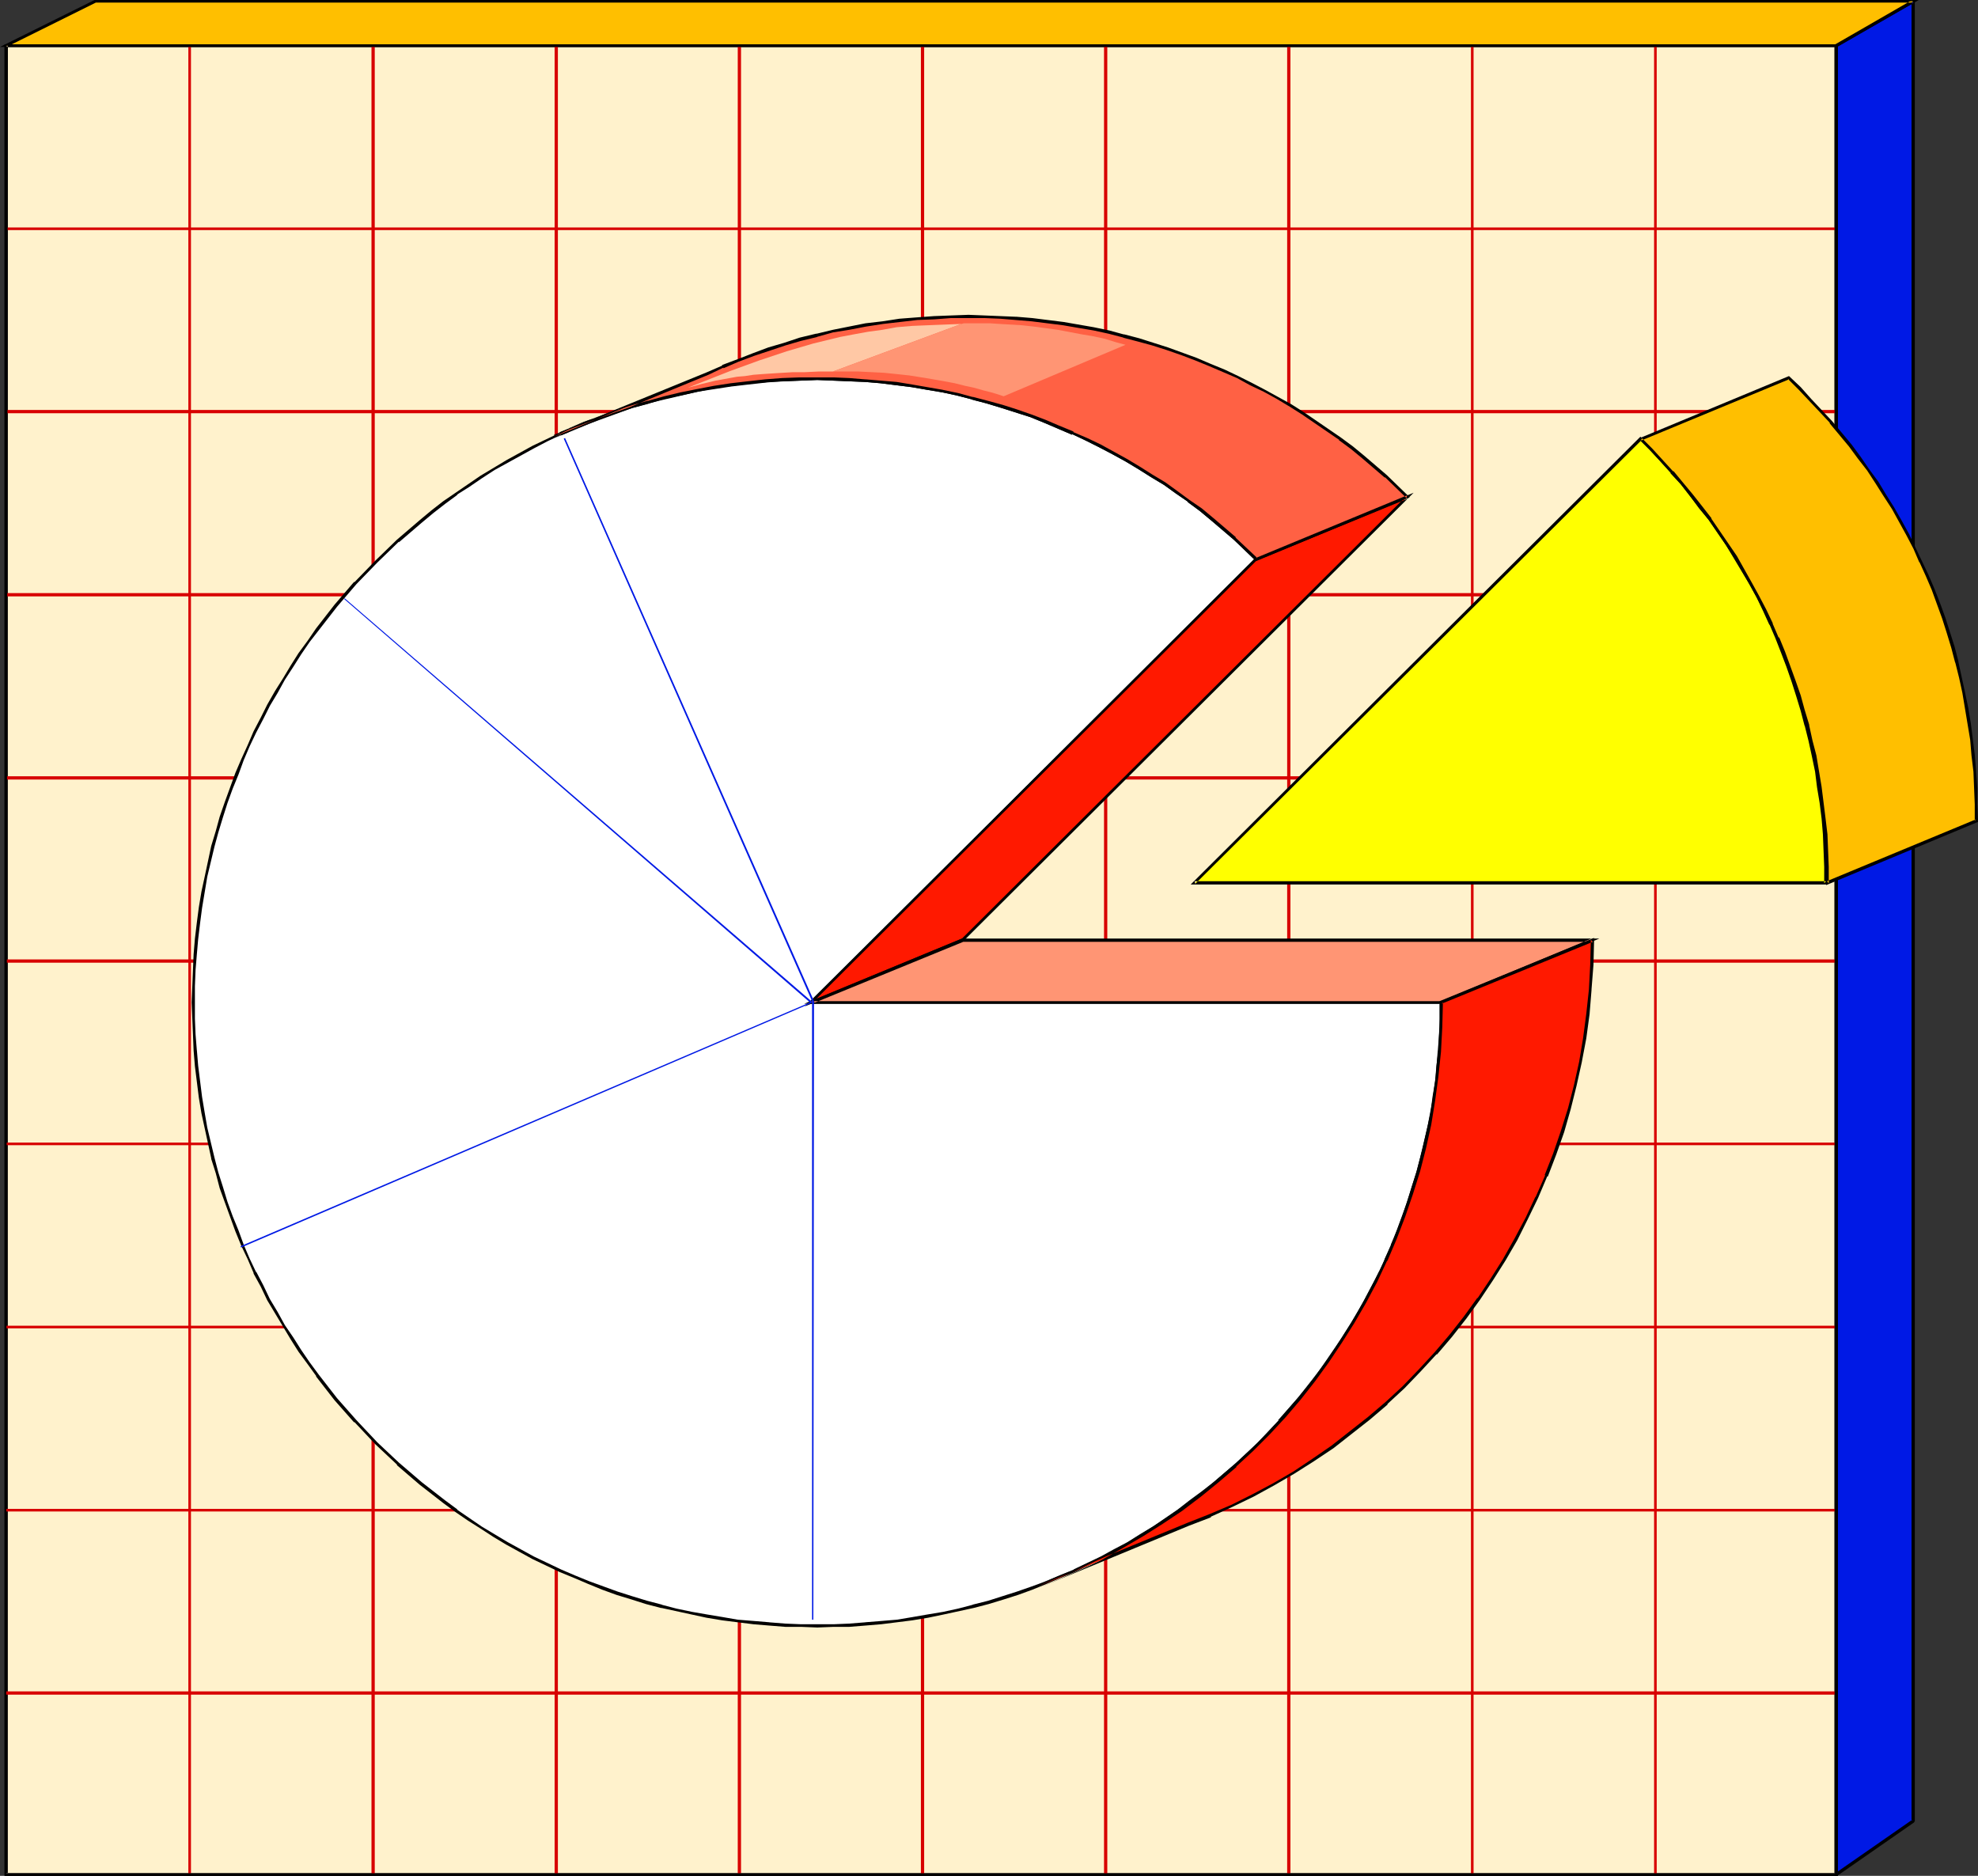 <?xml version="1.0" encoding="UTF-8" standalone="no"?>
<svg
   version="1.0"
   width="129.766mm"
   height="123.059mm"
   id="svg45"
   sodipodi:docname="Pie - 3D 6.wmf"
   xmlns:inkscape="http://www.inkscape.org/namespaces/inkscape"
   xmlns:sodipodi="http://sodipodi.sourceforge.net/DTD/sodipodi-0.dtd"
   xmlns="http://www.w3.org/2000/svg"
   xmlns:svg="http://www.w3.org/2000/svg">
  <rect width="100%" height="100%" fill="#333333" stroke="none"/>
  <sodipodi:namedview
     id="namedview45"
     pagecolor="#ffffff"
     bordercolor="#000000"
     borderopacity="0.25"
     inkscape:showpageshadow="2"
     inkscape:pageopacity="0.0"
     inkscape:pagecheckerboard="0"
     inkscape:deskcolor="#d1d1d1"
     inkscape:document-units="mm" />
  <defs
     id="defs1">
    <pattern
       id="WMFhbasepattern"
       patternUnits="userSpaceOnUse"
       width="6"
       height="6"
       x="0"
       y="0" />
  </defs>
  <path
     style="fill:#fff2cc;fill-opacity:1;fill-rule:evenodd;stroke:none"
     d="M 1.454,11.313 V 464.783 H 455.227 V 11.313 Z"
     id="path1" />
  <path
     style="fill:#000000;fill-opacity:1;fill-rule:evenodd;stroke:none"
     d="M 1.131,10.989 V 465.106 H 455.711 V 10.989 H 1.131 l 0.323,0.646 H 455.227 l -0.323,-0.323 V 464.783 l 0.323,-0.323 H 1.454 l 0.485,0.323 V 11.313 l -0.485,0.323 z"
     id="path2" />
  <path
     style="fill:#0019e5;fill-opacity:1;fill-rule:evenodd;stroke:none"
     d="M 474.457,0.323 V 451.531 L 455.227,464.783 V 11.313 Z"
     id="path3" />
  <path
     style="fill:#000000;fill-opacity:1;fill-rule:evenodd;stroke:none"
     d="m 474.619,0.646 -0.646,-0.323 V 451.531 l 0.162,-0.323 -19.069,13.252 0.646,0.323 V 11.313 l -0.162,0.323 L 474.619,0.646 474.134,0 455.065,10.989 v 0 l -0.162,0.162 v 0 0.162 453.47 0.162 0 l 0.162,0.162 v 0 h 0.162 v 0 h 0.162 0.162 l 19.069,-13.252 v 0 -0.162 h 0.162 V 451.531 0.323 0.162 h -0.162 V 0 0 h -0.162 v 0 h -0.162 -0.162 z"
     id="path4" />
  <path
     style="fill:#ffbf00;fill-opacity:1;fill-rule:evenodd;stroke:none"
     d="M 474.457,0.323 H 23.432 L 1.454,11.313 H 455.227 Z"
     id="path5" />
  <path
     style="fill:#000000;fill-opacity:1;fill-rule:evenodd;stroke:none"
     d="M 475.75,0 H 23.432 L 0,11.636 H 455.388 L 475.75,0 h -1.616 l -19.069,10.989 h 0.162 H 1.454 L 1.616,11.636 23.755,0.646 H 23.432 474.457 L 474.134,0 Z"
     id="path6" />
  <path
     style="fill:#d80000;fill-opacity:1;fill-rule:evenodd;stroke:none"
     d="M 1.454,57.047 H 455.227 V 56.401 H 1.454 Z"
     id="path7" />
  <path
     style="fill:#d80000;fill-opacity:1;fill-rule:evenodd;stroke:none"
     d="M 1.454,102.459 H 455.227 v -0.808 H 1.454 Z"
     id="path8" />
  <path
     style="fill:#d80000;fill-opacity:1;fill-rule:evenodd;stroke:none"
     d="M 1.454,147.871 H 455.227 v -0.808 H 1.454 Z"
     id="path9" />
  <path
     style="fill:#d80000;fill-opacity:1;fill-rule:evenodd;stroke:none"
     d="M 1.454,193.282 H 455.227 v -0.808 H 1.454 Z"
     id="path10" />
  <path
     style="fill:#d80000;fill-opacity:1;fill-rule:evenodd;stroke:none"
     d="M 1.454,238.694 H 455.227 V 237.886 H 1.454 Z"
     id="path11" />
  <path
     style="fill:#d80000;fill-opacity:1;fill-rule:evenodd;stroke:none"
     d="M 1.454,283.944 H 455.227 v -0.646 H 1.454 Z"
     id="path12" />
  <path
     style="fill:#d80000;fill-opacity:1;fill-rule:evenodd;stroke:none"
     d="M 1.454,329.356 H 455.227 v -0.646 H 1.454 Z"
     id="path13" />
  <path
     style="fill:#d80000;fill-opacity:1;fill-rule:evenodd;stroke:none"
     d="M 1.454,374.767 H 455.227 v -0.646 H 1.454 Z"
     id="path14" />
  <path
     style="fill:#d80000;fill-opacity:1;fill-rule:evenodd;stroke:none"
     d="M 1.454,420.179 H 455.227 v -0.808 H 1.454 Z"
     id="path15" />
  <path
     style="fill:#d80000;fill-opacity:1;fill-rule:evenodd;stroke:none"
     d="M 47.349,464.783 V 11.313 h -0.646 V 464.783 Z"
     id="path16" />
  <path
     style="fill:#d80000;fill-opacity:1;fill-rule:evenodd;stroke:none"
     d="M 92.92,464.783 V 11.313 H 92.112 V 464.783 Z"
     id="path17" />
  <path
     style="fill:#d80000;fill-opacity:1;fill-rule:evenodd;stroke:none"
     d="M 138.329,464.783 V 11.313 h -0.808 V 464.783 Z"
     id="path18" />
  <path
     style="fill:#d80000;fill-opacity:1;fill-rule:evenodd;stroke:none"
     d="M 183.739,464.783 V 11.313 h -0.808 V 464.783 Z"
     id="path19" />
  <path
     style="fill:#d80000;fill-opacity:1;fill-rule:evenodd;stroke:none"
     d="M 229.149,464.783 V 11.313 h -0.808 V 464.783 Z"
     id="path20" />
  <path
     style="fill:#d80000;fill-opacity:1;fill-rule:evenodd;stroke:none"
     d="M 274.558,464.783 V 11.313 h -0.808 V 464.783 Z"
     id="path21" />
  <path
     style="fill:#d80000;fill-opacity:1;fill-rule:evenodd;stroke:none"
     d="M 319.968,464.783 V 11.313 h -0.808 V 464.783 Z"
     id="path22" />
  <path
     style="fill:#d80000;fill-opacity:1;fill-rule:evenodd;stroke:none"
     d="M 365.377,464.783 V 11.313 h -0.646 V 464.783 Z"
     id="path23" />
  <path
     style="fill:#d80000;fill-opacity:1;fill-rule:evenodd;stroke:none"
     d="M 410.787,464.783 V 11.313 h -0.646 V 464.783 Z"
     id="path24" />
  <path
     style="fill:#000000;fill-opacity:1;fill-rule:evenodd;stroke:none"
     d="M 1.131,11.313 V 465.106 H 455.711 V 10.989 H 1.454 v 0.646 H 455.227 l -0.323,-0.323 V 464.783 l 0.323,-0.323 H 1.454 L 1.939,11.313 Z"
     id="path25" />
  <path
     style="fill:#ffff00;fill-opacity:1;fill-rule:evenodd;stroke:none"
     d="m 452.803,218.978 -0.162,-4.04 v -4.04 l -0.323,-4.04 -0.323,-3.879 -0.485,-4.04 -0.485,-3.879 -0.646,-3.717 -0.808,-3.879 -0.808,-3.879 -0.808,-3.717 -1.131,-3.717 -1.131,-3.717 -1.131,-3.555 -1.131,-3.717 -1.454,-3.394 -1.454,-3.555 -1.454,-3.555 -1.616,-3.394 -1.778,-3.394 -1.778,-3.232 -1.778,-3.232 -1.939,-3.394 -1.939,-3.071 -2.101,-3.071 -2.262,-3.071 -2.262,-3.071 -2.262,-2.909 -2.262,-2.909 -2.586,-2.909 -2.424,-2.747 -2.586,-2.747 -2.747,-2.586 -110.534,110.055 z"
     id="path26" />
  <path
     style="fill:#000000;fill-opacity:1;fill-rule:evenodd;stroke:none"
     d="m 453.126,219.301 v -4.363 l -0.162,-4.04 -0.323,-4.04 v 0 l -0.323,-4.04 -0.485,-3.879 -0.485,-3.879 -0.646,-3.879 -0.646,-3.879 -0.97,-3.717 -0.808,-3.717 v -0.162 l -0.97,-3.717 -1.131,-3.555 -1.293,-3.717 -1.131,-3.555 -1.293,-3.555 -1.616,-3.555 v 0 l -1.454,-3.394 v -0.162 l -1.616,-3.394 -1.778,-3.394 -1.778,-3.232 -1.778,-3.394 -1.939,-3.232 -1.939,-3.071 -2.101,-3.071 -2.262,-3.071 v -0.162 l -2.262,-2.909 -2.262,-3.071 -2.424,-2.909 -2.424,-2.747 v 0 l -2.586,-2.909 -2.586,-2.747 -2.909,-2.909 -111.504,111.024 h 157.883 l -0.323,-0.808 H 296.212 l 0.162,0.646 110.696,-110.055 h -0.485 l 2.586,2.586 2.586,2.747 2.586,2.909 h -0.162 l 2.586,2.747 2.262,2.909 2.262,3.071 2.424,2.909 v 0 l 2.101,3.071 2.101,3.071 1.939,3.232 1.939,3.232 1.939,3.232 1.778,3.232 1.616,3.394 1.616,3.555 v -0.162 l 1.454,3.394 v 0 l 1.454,3.717 1.293,3.394 1.293,3.717 1.131,3.555 1.131,3.717 0.97,3.717 v -0.162 l 0.97,3.879 0.808,3.717 0.808,3.879 0.485,3.879 0.646,3.879 0.485,3.879 0.323,3.879 v 0 l 0.162,4.04 0.162,4.04 v 4.04 l 0.485,-0.485 z"
     id="path27" />
  <path
     style="fill:#ffbf00;fill-opacity:1;fill-rule:evenodd;stroke:none"
     d="m 490.132,203.464 -37.006,15.514 v -4.04 l -0.162,-4.04 -0.323,-4.04 -0.323,-3.879 -0.485,-4.04 -0.485,-3.879 -0.646,-3.717 -0.808,-3.879 -0.808,-3.879 -0.97,-3.717 -0.97,-3.717 -1.131,-3.717 -1.131,-3.555 -1.293,-3.717 -1.454,-3.394 -1.454,-3.555 -1.454,-3.555 -1.616,-3.394 -1.778,-3.394 -1.778,-3.232 -3.717,-6.626 -2.101,-3.071 -2.101,-3.071 -2.101,-3.071 -2.262,-3.071 -2.424,-2.909 -2.262,-2.909 -2.424,-2.909 -5.171,-5.495 -2.747,-2.586 36.683,-15.191 2.747,2.586 2.747,2.747 2.586,2.747 2.424,2.909 2.424,2.909 2.424,2.909 2.262,2.909 2.101,3.071 2.262,3.071 1.939,3.232 1.939,3.232 1.939,3.232 1.778,3.232 1.616,3.394 1.616,3.394 1.616,3.394 1.454,3.394 1.293,3.555 1.293,3.555 1.293,3.717 0.97,3.555 1.131,3.717 0.808,3.717 0.808,3.879 0.808,3.717 0.646,3.879 0.485,4.04 0.485,3.879 0.323,4.04 0.162,4.04 0.162,4.04 z"
     id="path28" />
  <path
     style="fill:#000000;fill-opacity:1;fill-rule:evenodd;stroke:none"
     d="m 489.647,203.464 0.323,-0.323 -37.006,15.353 0.485,0.485 v -4.04 l -0.162,-4.04 -0.162,-4.04 v 0 l -0.485,-4.04 -0.485,-3.879 -0.485,-3.879 -0.646,-3.879 -0.646,-3.879 -0.97,-3.717 -0.808,-3.717 v -0.162 l -1.131,-3.717 -0.97,-3.555 -1.293,-3.717 -1.293,-3.555 -1.293,-3.555 -1.454,-3.555 h -0.162 l -1.454,-3.394 v -0.162 l -1.616,-3.394 -1.778,-3.394 -1.778,-3.232 -3.717,-6.626 -2.101,-3.071 -2.101,-3.071 -2.101,-3.071 v -0.162 l -2.262,-2.909 -2.424,-3.071 -2.424,-2.909 -2.262,-2.747 h -0.162 l -5.171,-5.656 -2.586,-2.586 -0.162,0.646 36.683,-15.191 -0.323,-0.162 2.747,2.747 2.586,2.747 2.586,2.747 2.586,2.747 h -0.162 l 2.424,2.909 2.424,2.909 2.262,3.071 v 0 l 2.262,2.909 2.101,3.232 1.939,3.071 2.101,3.232 1.778,3.232 1.778,3.232 1.778,3.394 1.454,3.394 v -0.162 l 1.616,3.555 v 0 l 1.454,3.394 1.293,3.555 1.293,3.555 1.131,3.555 1.131,3.717 0.97,3.717 v -0.162 l 0.97,3.879 0.808,3.717 0.646,3.879 0.646,3.879 0.646,3.879 0.323,3.879 0.485,4.04 v 0 l 0.162,4.04 0.162,4.04 v 4.04 l 0.808,0.323 -0.162,-4.363 v -4.04 l -0.323,-4.04 v -0.162 l -0.323,-4.04 -0.485,-3.879 -0.485,-3.879 -0.646,-3.879 -0.808,-3.879 -0.808,-3.717 -0.808,-3.717 v -0.162 l -0.97,-3.717 -1.131,-3.555 -1.131,-3.555 -1.293,-3.555 -1.454,-3.717 -1.454,-3.394 v 0 l -1.616,-3.394 v 0 l -1.616,-3.394 -1.616,-3.394 -1.778,-3.232 -1.939,-3.394 -1.939,-3.071 -1.939,-3.232 -2.262,-3.071 -2.101,-3.071 v 0 l -2.262,-3.071 -2.424,-2.909 -2.424,-2.909 v 0 l -2.586,-2.747 -2.586,-2.747 -2.586,-2.909 -2.909,-2.747 -37.33,15.514 2.909,2.909 5.171,5.656 v 0 l 2.424,2.747 2.262,2.909 2.424,3.071 2.262,2.909 v 0 l 2.101,3.071 2.101,3.071 2.101,3.232 3.717,6.464 1.778,3.232 1.778,3.394 1.616,3.555 v -0.162 l 1.454,3.394 v 0 l 1.454,3.717 1.293,3.394 1.293,3.717 1.293,3.555 1.131,3.717 0.97,3.717 v -0.162 l 0.97,3.879 0.808,3.717 0.808,3.879 0.485,3.879 0.646,3.879 0.485,3.879 0.323,3.879 v 0 l 0.323,4.04 v 4.04 l 0.162,4.525 37.653,-15.676 z"
     id="path29" />
  <path
     style="fill:#ffffff;fill-opacity:1;fill-rule:evenodd;stroke:none"
     d="m 357.459,248.552 -0.162,4.04 v 3.879 l -0.323,4.04 -0.323,3.717 -0.485,4.04 -0.485,3.717 -0.646,3.879 -0.808,3.717 -1.616,7.596 -1.131,3.717 -0.97,3.555 -1.131,3.717 -1.293,3.555 -1.454,3.555 -1.454,3.394 -1.454,3.555 -1.616,3.232 -1.616,3.394 -1.778,3.394 -1.778,3.232 -1.939,3.232 -1.939,3.232 -2.101,3.071 -2.101,3.071 -2.101,2.909 -2.262,2.909 -2.424,2.909 -4.848,5.656 -5.171,5.333 -5.333,5.171 -5.656,4.848 -2.909,2.263 -2.909,2.263 -3.07,2.263 -3.07,2.101 -3.07,2.101 -3.07,1.939 -3.232,1.939 -3.232,1.778 -3.394,1.778 -3.394,1.616 -3.394,1.616 -3.394,1.454 -3.555,1.454 -3.555,1.293 -3.555,1.293 -3.555,1.131 -3.717,1.131 -3.717,0.97 -3.717,0.97 -3.717,0.808 -3.717,0.808 -3.878,0.485 -3.878,0.646 -3.878,0.323 -3.878,0.485 -4.04,0.162 -3.878,0.162 h -4.04 -4.04 l -3.878,-0.162 -4.04,-0.162 -3.878,-0.485 -3.878,-0.323 -3.878,-0.646 -3.878,-0.485 -3.717,-0.808 -3.717,-0.808 -3.717,-0.97 -3.717,-0.97 -3.717,-1.131 -3.555,-1.131 -3.555,-1.293 -3.555,-1.293 -3.555,-1.454 -3.394,-1.454 -3.394,-1.616 -3.394,-1.616 -3.232,-1.778 -3.232,-1.778 -3.232,-1.939 -3.232,-1.939 -3.07,-2.101 -3.07,-2.101 -3.07,-2.263 -2.909,-2.263 -2.909,-2.263 -5.656,-4.848 -5.333,-5.171 -5.171,-5.333 -4.848,-5.656 -2.262,-2.909 -2.262,-2.909 -2.101,-2.909 -2.262,-3.071 -1.939,-3.071 -2.101,-3.232 -1.778,-3.232 -1.939,-3.232 -1.616,-3.394 -1.778,-3.394 -1.616,-3.232 -1.454,-3.555 -1.454,-3.394 -1.293,-3.555 -1.293,-3.555 -1.131,-3.717 -1.131,-3.555 -0.97,-3.717 -1.778,-7.596 -0.646,-3.717 -0.646,-3.879 -0.646,-3.717 -0.323,-4.04 -0.485,-3.717 -0.162,-4.04 -0.162,-3.879 v -4.04 -4.04 l 0.162,-4.04 0.162,-3.879 0.485,-3.879 0.323,-3.879 0.646,-3.879 0.646,-3.879 0.646,-3.717 1.778,-7.434 0.97,-3.717 1.131,-3.555 1.131,-3.717 1.293,-3.555 1.293,-3.555 1.454,-3.555 1.454,-3.394 1.616,-3.394 1.778,-3.394 1.616,-3.232 1.939,-3.232 1.778,-3.232 2.101,-3.232 1.939,-3.071 2.262,-3.071 2.101,-3.071 2.262,-2.909 2.262,-2.909 4.848,-5.495 5.171,-5.495 5.333,-5.01 5.656,-4.848 2.909,-2.424 2.909,-2.263 3.07,-2.101 3.07,-2.101 3.07,-2.101 3.232,-1.939 3.232,-1.939 3.232,-1.778 3.232,-1.778 3.394,-1.778 3.394,-1.454 3.394,-1.616 3.555,-1.293 3.555,-1.454 3.555,-1.293 3.555,-1.131 3.717,-1.131 3.717,-0.97 3.717,-0.97 3.717,-0.646 3.717,-0.808 3.878,-0.646 3.878,-0.485 3.878,-0.485 3.878,-0.323 4.04,-0.323 h 3.878 l 4.04,-0.162 4.04,0.162 h 3.878 l 3.878,0.323 3.878,0.323 3.878,0.485 3.878,0.485 3.878,0.646 3.717,0.646 3.717,0.808 3.717,0.97 3.717,0.97 3.555,0.97 3.717,1.293 3.555,1.131 3.394,1.454 3.555,1.293 3.394,1.454 3.394,1.616 3.232,1.616 3.394,1.778 3.232,1.778 3.232,1.939 3.07,1.939 3.232,1.939 2.909,2.101 3.07,2.263 2.909,2.101 2.909,2.424 5.656,4.687 5.333,5.171 -110.373,109.893 z"
     id="path30" />
  <path
     style="fill:#000000;fill-opacity:1;fill-rule:evenodd;stroke:none"
     d="m 357.459,248.875 -0.485,-0.323 v 4.04 l -0.162,3.879 -0.162,4.04 v -0.162 l -0.485,3.879 -0.323,3.879 -0.646,3.879 -0.485,3.879 -0.808,3.717 -1.778,7.434 v 0 l -0.97,3.717 -1.131,3.555 -1.131,3.717 -1.293,3.555 -1.293,3.555 -1.454,3.555 h 0.162 l -1.616,3.394 -1.454,3.394 v -0.162 l -1.778,3.394 -1.778,3.394 -1.778,3.232 -1.939,3.232 -1.939,3.071 -2.101,3.071 -2.101,3.071 -2.101,3.071 v 0 l -2.262,2.909 -2.424,2.909 -4.848,5.495 h 0.162 l -5.171,5.495 -5.333,5.01 v 0 l -5.656,4.848 -2.909,2.263 -3.07,2.263 -2.909,2.263 v 0 l -3.07,2.101 -3.07,2.101 -3.232,1.939 -3.07,1.939 -3.394,1.778 -3.232,1.778 -3.394,1.616 -3.394,1.616 h 0.162 l -3.555,1.454 -3.394,1.454 -3.555,1.293 -3.717,1.293 -3.555,1.131 -3.555,1.131 -3.878,0.97 h 0.162 l -3.717,0.97 -3.717,0.808 -3.878,0.646 -3.717,0.646 -3.878,0.646 -3.878,0.323 -4.04,0.323 h 0.162 l -4.04,0.323 -3.878,0.162 h -4.04 -4.04 l -3.878,-0.162 -4.04,-0.323 h 0.162 l -3.878,-0.323 -4.04,-0.323 -3.717,-0.646 -3.878,-0.646 -3.717,-0.646 -3.878,-0.808 -3.717,-0.97 h 0.162 l -3.717,-0.97 -3.717,-1.131 -3.555,-1.131 -3.555,-1.293 -3.555,-1.293 -3.555,-1.454 -3.394,-1.454 v 0 l -3.394,-1.616 -3.394,-1.616 -3.232,-1.778 -3.232,-1.778 -3.232,-1.939 -3.232,-1.939 -3.07,-2.101 -3.07,-2.101 h 0.162 l -3.07,-2.263 -2.909,-2.263 -2.909,-2.263 -5.656,-4.848 v 0 l -5.333,-5.01 -5.171,-5.495 v 0 l -4.848,-5.495 -2.262,-2.909 -2.262,-2.909 v 0 l -2.262,-3.071 -2.101,-3.071 -1.939,-3.071 -2.101,-3.071 -1.778,-3.232 -1.939,-3.232 -1.616,-3.394 -1.778,-3.394 v 0.162 l -1.616,-3.394 -1.454,-3.394 v 0 l -1.293,-3.555 -1.454,-3.555 -1.293,-3.555 -1.131,-3.717 -1.131,-3.555 -0.97,-3.717 v 0 l -1.778,-7.434 -0.646,-3.717 -0.646,-3.879 -0.485,-3.879 -0.485,-3.879 -0.323,-3.879 v 0.162 l -0.323,-4.04 -0.162,-3.879 v -4.04 -4.04 l 0.162,-4.04 0.323,-3.879 v 0 l 0.323,-3.717 0.485,-4.04 0.485,-3.717 0.646,-3.879 0.646,-3.879 1.778,-7.434 v 0 l 0.97,-3.555 1.131,-3.717 1.131,-3.555 1.293,-3.555 1.454,-3.555 1.293,-3.555 v 0 l 1.454,-3.394 1.616,-3.394 v 0 l 1.778,-3.394 1.616,-3.232 1.939,-3.232 1.778,-3.232 2.101,-3.232 1.939,-3.071 2.101,-3.071 2.262,-2.909 v 0 l 2.262,-2.909 2.262,-2.909 4.848,-5.656 v 0 l 5.171,-5.333 5.333,-5.171 v 0.162 l 5.656,-4.848 2.909,-2.424 2.909,-2.263 3.07,-2.263 h -0.162 l 3.07,-1.939 3.07,-2.101 3.232,-2.101 3.232,-1.778 3.232,-1.778 3.232,-1.778 3.394,-1.778 3.394,-1.616 v 0.162 l 3.394,-1.454 3.555,-1.454 3.555,-1.293 3.555,-1.293 3.555,-1.293 3.717,-0.97 3.717,-1.131 h -0.162 l 3.717,-0.808 3.878,-0.808 3.717,-0.808 3.878,-0.646 3.717,-0.485 4.04,-0.485 3.878,-0.323 h -0.162 l 4.04,-0.162 3.878,-0.162 4.04,-0.162 4.04,0.162 3.878,0.162 3.878,0.162 v 0 l 3.878,0.323 3.878,0.485 3.878,0.485 3.717,0.646 3.878,0.646 3.717,0.808 3.717,0.97 h -0.162 l 3.717,0.97 3.717,1.131 3.555,1.131 3.555,1.131 3.555,1.454 3.394,1.454 3.394,1.454 v -0.162 l 3.394,1.616 v 0 l 3.232,1.616 3.394,1.778 3.232,1.778 3.232,1.939 3.07,1.939 3.232,1.939 2.909,2.101 3.07,2.101 h -0.162 l 3.07,2.263 2.909,2.424 5.494,4.687 v 0 l 5.333,5.01 v -0.485 L 200.384,248.875 H 357.459 l 0.323,-0.646 H 201.192 l 0.162,0.485 110.696,-110.055 -5.656,-5.333 v -0.162 l -5.494,-4.687 -2.909,-2.424 -3.07,-2.101 v 0 l -3.07,-2.263 -2.909,-2.101 -3.232,-1.939 -3.07,-1.939 -3.232,-1.939 -3.232,-1.778 -3.232,-1.778 -3.394,-1.616 v 0 l -3.394,-1.454 v -0.162 l -3.555,-1.454 -3.394,-1.454 -3.394,-1.293 -3.717,-1.293 -3.555,-1.131 -3.555,-0.97 -3.717,-0.97 h -0.162 l -3.555,-0.97 -3.878,-0.808 -3.717,-0.646 -3.717,-0.646 -3.878,-0.646 -3.878,-0.323 -3.878,-0.323 h -0.162 l -3.878,-0.323 -3.878,-0.162 h -4.04 -4.04 l -3.878,0.162 -4.04,0.323 v 0 l -3.878,0.323 -3.878,0.323 -3.878,0.646 -3.878,0.646 -3.717,0.646 -3.717,0.808 -3.717,0.97 h -0.162 l -3.717,0.97 -3.555,1.131 -3.717,1.131 -3.555,1.293 -3.555,1.293 -3.394,1.454 -3.555,1.454 v 0.162 l -3.394,1.616 -3.394,1.616 -3.232,1.778 -3.232,1.778 -3.232,1.939 -3.232,1.939 -3.07,2.101 -3.07,2.101 v 0 l -3.07,2.101 -2.909,2.263 -2.909,2.424 -5.656,4.848 v 0 l -5.333,5.171 -5.171,5.333 h -0.162 l -4.848,5.656 -2.262,2.909 -2.262,2.909 v 0 l -2.101,3.071 -2.262,3.071 -1.939,3.071 -1.939,3.232 -1.939,3.071 -1.939,3.394 -1.616,3.232 -1.778,3.394 v 0 l -1.454,3.394 -1.616,3.555 v 0 l -1.454,3.394 -1.293,3.555 -1.293,3.555 -1.293,3.717 -0.97,3.555 -1.131,3.717 v 0 l -1.616,7.596 -0.808,3.717 -0.646,3.879 -0.485,3.717 -0.485,4.04 -0.323,3.879 v 0 l -0.162,3.879 -0.162,4.04 -0.162,4.04 0.162,4.04 0.162,3.879 0.162,4.04 v 0 l 0.323,3.879 0.485,3.879 0.485,3.879 0.646,3.879 0.808,3.717 1.616,7.434 v 0.162 l 1.131,3.555 0.97,3.717 1.293,3.555 1.293,3.555 1.293,3.555 1.454,3.555 v 0 l 1.616,3.394 1.454,3.394 v 0.162 l 1.778,3.232 1.616,3.394 1.939,3.232 1.939,3.232 1.939,3.232 1.939,3.071 2.262,3.071 2.101,2.909 v 0.162 l 2.262,2.909 2.262,2.909 4.848,5.495 h 0.162 l 5.171,5.495 5.333,5.01 v 0.162 l 5.656,4.848 2.909,2.263 2.909,2.263 3.07,2.263 v 0 l 3.07,2.101 3.07,1.939 3.232,2.101 3.232,1.939 3.232,1.778 3.232,1.778 3.394,1.616 3.394,1.616 v 0 l 3.555,1.454 3.394,1.454 3.555,1.454 3.555,1.293 3.717,1.131 3.555,1.131 3.717,0.97 h 0.162 l 3.717,0.808 3.717,0.808 3.717,0.808 3.878,0.646 3.878,0.485 3.878,0.485 3.878,0.323 v 0 l 4.04,0.323 h 3.878 l 4.04,0.162 4.04,-0.162 h 3.878 l 4.04,-0.323 v 0 l 3.878,-0.323 3.878,-0.485 3.878,-0.485 3.878,-0.646 3.878,-0.808 3.717,-0.808 3.717,-0.808 v 0 l 3.717,-0.97 3.717,-1.131 3.555,-1.131 3.555,-1.293 3.555,-1.454 3.394,-1.454 3.555,-1.454 v 0 l 3.394,-1.616 3.394,-1.616 3.394,-1.778 3.232,-1.778 3.232,-1.939 3.07,-2.101 3.07,-1.939 3.07,-2.101 h 0.162 l 2.909,-2.263 3.07,-2.263 2.909,-2.263 5.656,-4.848 v -0.162 l 5.333,-5.01 5.171,-5.495 v 0 l 4.848,-5.495 2.262,-2.909 2.424,-2.909 v -0.162 l 2.101,-2.909 2.101,-3.071 2.101,-3.071 1.939,-3.232 1.939,-3.232 1.778,-3.232 1.778,-3.394 1.616,-3.232 v -0.162 l 1.616,-3.394 1.454,-3.394 h 0.162 l 1.293,-3.555 1.454,-3.555 1.293,-3.555 1.131,-3.555 1.131,-3.717 0.97,-3.555 v -0.162 l 1.778,-7.434 0.646,-3.717 0.646,-3.879 0.485,-3.879 0.485,-3.879 0.323,-3.879 v 0 l 0.323,-4.04 0.162,-3.879 v -4.363 z"
     id="path31" />
  <path
     style="fill:#ff1900;fill-opacity:1;fill-rule:evenodd;stroke:none"
     d="M 238.683,233.038 349.056,123.145 311.564,138.659 201.192,248.552 Z"
     id="path32" />
  <path
     style="fill:#000000;fill-opacity:1;fill-rule:evenodd;stroke:none"
     d="M 238.845,233.361 350.51,122.175 l -39.107,16.161 -111.827,111.186 39.269,-16.161 -0.323,-0.646 -37.491,15.514 0.323,0.485 110.373,-109.893 -0.162,0.162 37.491,-15.353 -0.323,-0.646 -110.373,109.893 0.162,-0.162 z"
     id="path33" />
  <path
     style="fill:#ff9574;fill-opacity:1;fill-rule:evenodd;stroke:none"
     d="M 357.459,248.552 H 201.192 l 37.491,-15.514 h 156.105 z"
     id="path34" />
  <path
     style="fill:#000000;fill-opacity:1;fill-rule:evenodd;stroke:none"
     d="m 357.297,248.229 h 0.162 -156.267 l 0.162,0.646 37.491,-15.353 h -0.162 156.105 l -0.162,-0.808 -37.33,15.514 0.162,0.646 39.107,-16.161 H 238.521 l -39.107,16.161 H 357.459 Z"
     id="path35" />
  <path
     style="fill:#ff6144;fill-opacity:1;fill-rule:evenodd;stroke:none"
     d="m 349.056,123.145 -37.491,15.514 -5.333,-5.171 -5.656,-4.687 -2.909,-2.424 -2.909,-2.101 -3.07,-2.263 -2.909,-2.101 -3.232,-1.939 -3.07,-1.939 -3.232,-1.939 -3.232,-1.778 -3.394,-1.778 -3.232,-1.616 -3.394,-1.616 -3.394,-1.454 -3.555,-1.293 -3.394,-1.454 -3.555,-1.131 -3.717,-1.293 -3.555,-0.97 -3.717,-0.97 -3.717,-0.97 -3.717,-0.808 -3.717,-0.646 -3.878,-0.646 -3.878,-0.485 -3.878,-0.485 -3.878,-0.323 -3.878,-0.323 h -3.878 l -4.04,-0.162 -4.363,0.162 -4.363,0.162 -4.202,0.323 -4.202,0.323 -4.363,0.485 -4.202,0.646 -4.04,0.808 -4.202,0.808 -4.04,0.97 -4.04,1.131 -4.04,1.131 -3.878,1.293 -3.878,1.454 -3.878,1.454 -3.878,1.454 -3.717,1.778 38.138,-15.676 3.717,-1.616 3.717,-1.616 3.878,-1.454 3.878,-1.293 3.878,-1.293 3.878,-1.131 4.04,-1.131 4.04,-0.97 4.04,-0.808 4.202,-0.646 4.04,-0.646 4.202,-0.646 4.202,-0.323 4.363,-0.323 4.202,-0.162 h 4.363 4.04 l 3.878,0.162 3.878,0.162 3.878,0.485 3.878,0.323 3.878,0.485 3.717,0.808 3.878,0.646 3.717,0.808 3.717,0.808 3.717,1.131 3.555,0.97 3.555,1.131 3.555,1.293 3.555,1.293 3.555,1.454 3.394,1.454 3.394,1.616 3.232,1.616 3.394,1.616 3.232,1.778 3.232,1.939 3.07,1.939 3.07,2.101 3.07,2.101 3.07,2.101 2.909,2.263 2.909,2.263 5.656,4.848 z"
     id="path36" />
  <path
     style="fill:#000000;fill-opacity:1;fill-rule:evenodd;stroke:none"
     d="m 348.732,123.468 0.162,-0.646 -37.491,15.514 h 0.323 l -5.333,-5.01 v -0.162 l -5.494,-4.687 -2.909,-2.424 -3.07,-2.101 v 0 l -3.07,-2.263 -2.909,-2.101 -3.232,-1.939 -3.07,-1.939 -3.232,-1.939 -3.232,-1.778 -3.232,-1.778 -3.394,-1.616 v 0 l -3.394,-1.454 v -0.162 l -3.555,-1.454 -3.394,-1.454 -3.394,-1.293 -3.717,-1.293 -3.555,-1.131 -3.555,-0.97 -3.717,-0.97 h -0.162 l -3.555,-0.97 -3.878,-0.808 -3.717,-0.646 -3.717,-0.646 -3.878,-0.646 -3.878,-0.323 -3.878,-0.323 h -0.162 l -3.878,-0.323 -3.878,-0.162 h -4.04 -4.363 l -4.363,0.162 -4.202,0.323 v 0 l -4.363,0.485 -4.202,0.485 -4.202,0.646 -4.202,0.808 -4.04,0.808 -4.04,0.97 -4.04,1.131 h -0.162 l -3.878,1.131 -4.04,1.293 -3.878,1.454 -3.878,1.293 -3.717,1.616 v 0.162 l -3.717,1.616 0.162,0.646 38.138,-15.676 v 0 l 3.717,-1.778 v 0.162 l 3.717,-1.616 3.878,-1.454 3.878,-1.293 3.878,-1.293 3.878,-1.131 4.04,-0.97 h -0.162 l 4.04,-1.131 4.04,-0.646 4.202,-0.808 4.202,-0.646 4.202,-0.485 4.202,-0.485 h -0.162 l 4.363,-0.162 4.202,-0.323 h 4.363 4.04 l 3.878,0.162 3.878,0.323 v 0 l 3.878,0.323 3.878,0.485 3.878,0.485 3.717,0.646 3.878,0.646 3.717,0.808 3.717,0.97 h -0.162 l 3.717,0.97 3.555,0.97 3.555,1.131 3.717,1.293 3.394,1.293 3.555,1.454 3.394,1.454 v 0 l 3.394,1.454 v 0 l 3.232,1.778 3.394,1.616 3.232,1.778 3.232,1.939 3.07,1.939 3.07,2.101 3.07,2.101 3.07,2.101 h -0.162 l 3.07,2.263 2.747,2.263 5.656,4.848 v -0.162 l 5.333,5.171 0.808,-0.162 -5.656,-5.495 v 0 l -5.656,-4.848 -2.747,-2.263 -3.07,-2.263 v 0 l -3.07,-2.101 -3.07,-2.101 -3.07,-2.101 -3.07,-1.939 -3.232,-1.778 -3.232,-1.778 -3.394,-1.778 -3.232,-1.616 v 0 l -3.394,-1.616 v 0 l -3.555,-1.454 -3.394,-1.454 -3.555,-1.293 -3.555,-1.293 -3.555,-1.131 -3.555,-1.131 -3.717,-0.97 h -0.162 l -3.555,-0.97 -3.878,-0.808 -3.717,-0.646 -3.717,-0.646 -3.878,-0.485 -3.878,-0.485 -3.878,-0.323 h -0.162 l -3.878,-0.162 -3.878,-0.162 -4.04,-0.162 -4.363,0.162 -4.202,0.162 -4.363,0.323 v 0 l -4.202,0.323 -4.202,0.646 -4.202,0.485 -4.04,0.808 -4.04,0.808 -4.04,0.97 h -0.162 l -4.04,0.97 -3.878,1.293 -3.878,1.131 -3.878,1.454 -3.717,1.454 -3.878,1.454 v 0.162 l -3.717,1.616 v 0 l -37.976,15.514 0.162,0.808 3.717,-1.778 v 0.162 l 3.878,-1.616 3.717,-1.454 4.04,-1.454 3.878,-1.293 4.04,-1.131 h -0.162 l 4.04,-0.97 4.202,-0.97 4.04,-0.97 4.202,-0.646 4.202,-0.646 4.202,-0.485 4.363,-0.485 h -0.162 l 4.202,-0.323 4.363,-0.162 4.363,-0.162 4.04,0.162 3.878,0.162 3.878,0.162 v 0 l 3.878,0.323 3.878,0.485 3.878,0.485 3.717,0.646 3.878,0.646 3.717,0.808 3.717,0.97 h -0.162 l 3.717,0.97 3.717,1.131 3.555,1.131 3.555,1.131 3.555,1.454 3.394,1.454 3.394,1.454 v -0.162 l 3.394,1.616 v 0 l 3.232,1.616 3.394,1.778 3.232,1.778 3.232,1.939 3.07,1.939 3.232,1.939 2.909,2.101 3.07,2.101 h -0.162 l 3.07,2.263 2.909,2.424 5.494,4.687 v 0 l 5.494,5.333 38.138,-15.838 z"
     id="path37" />
  <path
     style="fill:#ff1900;fill-opacity:1;fill-rule:evenodd;stroke:none"
     d="m 394.788,233.038 -0.162,6.141 -0.323,6.141 -0.646,6.141 -0.808,5.979 -0.97,5.818 -1.293,5.979 -1.454,5.656 -1.778,5.656 -1.939,5.495 -1.939,5.495 -2.424,5.333 -2.424,5.333 -2.747,5.171 -2.909,5.01 -3.07,4.848 -3.232,4.848 -3.394,4.687 -3.555,4.363 -3.717,4.525 -3.878,4.202 -4.04,4.04 -4.202,4.04 -4.363,3.717 -4.525,3.555 -4.686,3.555 -4.686,3.232 -4.848,3.232 -5.01,2.747 -5.171,2.909 -5.171,2.424 -5.333,2.424 -5.333,2.263 -37.653,15.353 5.494,-2.101 5.333,-2.424 5.171,-2.424 5.171,-2.747 5.01,-3.071 4.848,-3.071 4.848,-3.232 4.525,-3.394 4.525,-3.717 4.363,-3.717 4.202,-4.04 4.04,-4.04 3.878,-4.202 3.717,-4.363 3.555,-4.525 3.555,-4.687 3.07,-4.848 3.07,-4.848 2.909,-5.01 2.747,-5.171 2.586,-5.333 2.262,-5.333 2.101,-5.495 1.939,-5.495 1.616,-5.656 1.454,-5.818 1.293,-5.818 1.131,-5.979 0.808,-5.979 0.646,-5.979 0.323,-6.141 0.162,-6.141 z"
     id="path38" />
  <path
     style="fill:#000000;fill-opacity:1;fill-rule:evenodd;stroke:none"
     d="m 394.95,233.523 -0.485,-0.485 -0.162,6.141 -0.323,6.141 v 0 l -0.646,5.979 -0.808,6.141 -0.97,5.818 -1.293,5.818 v 0 l -1.454,5.656 -1.778,5.656 -1.939,5.656 -2.101,5.333 h 0.162 l -2.424,5.495 v -0.162 l -2.424,5.171 -2.747,5.171 -2.909,5.171 -3.07,4.848 -3.232,4.848 v -0.162 l -3.394,4.687 -3.555,4.525 -3.717,4.363 v 0 l -3.878,4.202 -4.04,4.202 -4.202,3.879 v 0 l -4.363,3.717 -4.525,3.555 -4.525,3.555 v 0 l -4.686,3.232 -4.848,3.232 -5.01,2.909 -5.171,2.747 -5.171,2.586 v 0 l -5.333,2.263 v 0 l -5.333,2.101 -37.653,15.514 0.323,0.808 5.333,-2.263 v 0 l 5.494,-2.424 v 0 l 5.171,-2.424 5.171,-2.909 5.01,-2.909 4.848,-3.071 4.848,-3.232 v 0 l 4.686,-3.555 4.363,-3.555 4.363,-3.717 v -0.162 l 4.202,-3.879 4.04,-4.04 4.04,-4.363 v 0 l 3.717,-4.363 3.555,-4.525 3.394,-4.687 v 0 l 3.232,-4.848 3.07,-4.848 2.909,-5.01 2.747,-5.171 2.424,-5.171 0.162,-0.162 2.262,-5.333 2.101,-5.495 1.939,-5.656 1.778,-5.656 1.454,-5.656 v 0 l 1.293,-5.818 0.97,-5.979 0.808,-5.979 0.646,-6.141 v 0 l 0.323,-6.141 0.162,-6.141 -0.323,0.323 37.491,-15.353 0.323,-0.97 -38.299,15.676 v 6.464 l -0.485,6.141 v -0.162 l -0.485,6.141 -0.808,5.979 -1.131,5.979 -1.293,5.818 v 0 l -1.454,5.656 -1.778,5.656 -1.778,5.495 -2.101,5.495 -2.424,5.495 0.162,-0.162 -2.586,5.333 -2.747,5.171 -2.909,5.01 -3.07,4.848 -3.07,4.848 v -0.162 l -3.555,4.687 -3.555,4.525 -3.717,4.363 h 0.162 l -4.04,4.363 -4.04,4.04 -4.202,3.879 v 0 l -4.363,3.717 -4.363,3.717 -4.686,3.394 v 0 l -4.686,3.232 -4.848,3.071 -5.01,3.071 -5.171,2.747 -5.171,2.424 v 0 l -5.333,2.424 v 0 l -5.494,2.101 0.323,0.808 37.491,-15.514 5.494,-2.101 v -0.162 l 5.333,-2.424 v 0 l 5.333,-2.586 5.01,-2.747 5.01,-2.909 4.848,-3.071 4.848,-3.232 v 0 l 4.525,-3.555 4.525,-3.555 4.363,-3.717 v -0.162 l 4.202,-3.879 4.04,-4.202 3.878,-4.202 h 0.162 l 3.717,-4.363 3.555,-4.525 3.394,-4.687 v 0 l 3.232,-4.848 3.07,-4.848 2.909,-5.01 2.586,-5.171 2.586,-5.333 v 0 l 2.262,-5.333 h 0.162 l 2.101,-5.495 1.939,-5.495 1.616,-5.656 1.454,-5.818 v 0 l 1.293,-5.818 1.131,-5.979 0.808,-5.979 0.485,-5.979 v -0.162 l 0.485,-6.141 0.162,-6.626 z"
     id="path39" />
  <path
     style="fill:#0019e5;fill-opacity:1;fill-rule:evenodd;stroke:none"
     d="m 139.784,108.762 61.57,139.467 h 0.485 L 140.107,108.6 Z"
     id="path40" />
  <path
     style="fill:#0019e5;fill-opacity:1;fill-rule:evenodd;stroke:none"
     d="m 201.353,248.229 v 153.365 h 0.323 l 0.162,-153.365 z"
     id="path41" />
  <path
     style="fill:#0019e5;fill-opacity:1;fill-rule:evenodd;stroke:none"
     d="m 201.192,248.39 -141.561,60.603 0.162,0.323 141.4,-60.603 z"
     id="path42" />
  <path
     style="fill:#0019e5;fill-opacity:1;fill-rule:evenodd;stroke:none"
     d="m 201.353,248.39 -115.867,-100.035 -0.162,0.162 115.705,100.197 z"
     id="path43" />
  <path
     style="fill:#ffc8a5;fill-opacity:1;fill-rule:evenodd;stroke:none"
     d="m 206.525,92.116 h -3.555 l -3.394,0.162 h -2.909 l -2.747,0.162 -2.586,0.162 -2.424,0.162 -2.101,0.162 -2.101,0.323 -1.939,0.162 -1.778,0.323 -3.555,0.646 -3.394,0.808 -3.555,0.97 10.666,-4.202 3.555,-1.293 3.555,-1.293 6.787,-2.263 6.626,-1.939 6.626,-1.616 3.394,-0.646 3.555,-0.646 3.555,-0.485 3.555,-0.646 3.878,-0.323 3.878,-0.162 4.04,-0.162 4.202,-0.162 z"
     id="path44" />
  <path
     style="fill:#ff9574;fill-opacity:1;fill-rule:evenodd;stroke:none"
     d="m 238.36,80.319 -31.835,11.797 h 3.07 3.232 l 3.232,0.162 3.232,0.162 3.07,0.323 3.07,0.323 3.07,0.485 2.909,0.485 2.747,0.485 2.586,0.485 2.586,0.646 2.262,0.485 2.262,0.646 1.939,0.485 1.616,0.485 1.454,0.485 30.219,-12.767 -2.424,-0.646 -2.586,-0.808 -2.909,-0.646 -2.909,-0.485 -5.979,-1.131 -5.979,-0.808 -2.909,-0.323 -2.747,-0.162 -2.747,-0.162 -2.424,-0.162 h -2.262 -1.778 -1.778 -0.646 z"
     id="path45" />
</svg>

